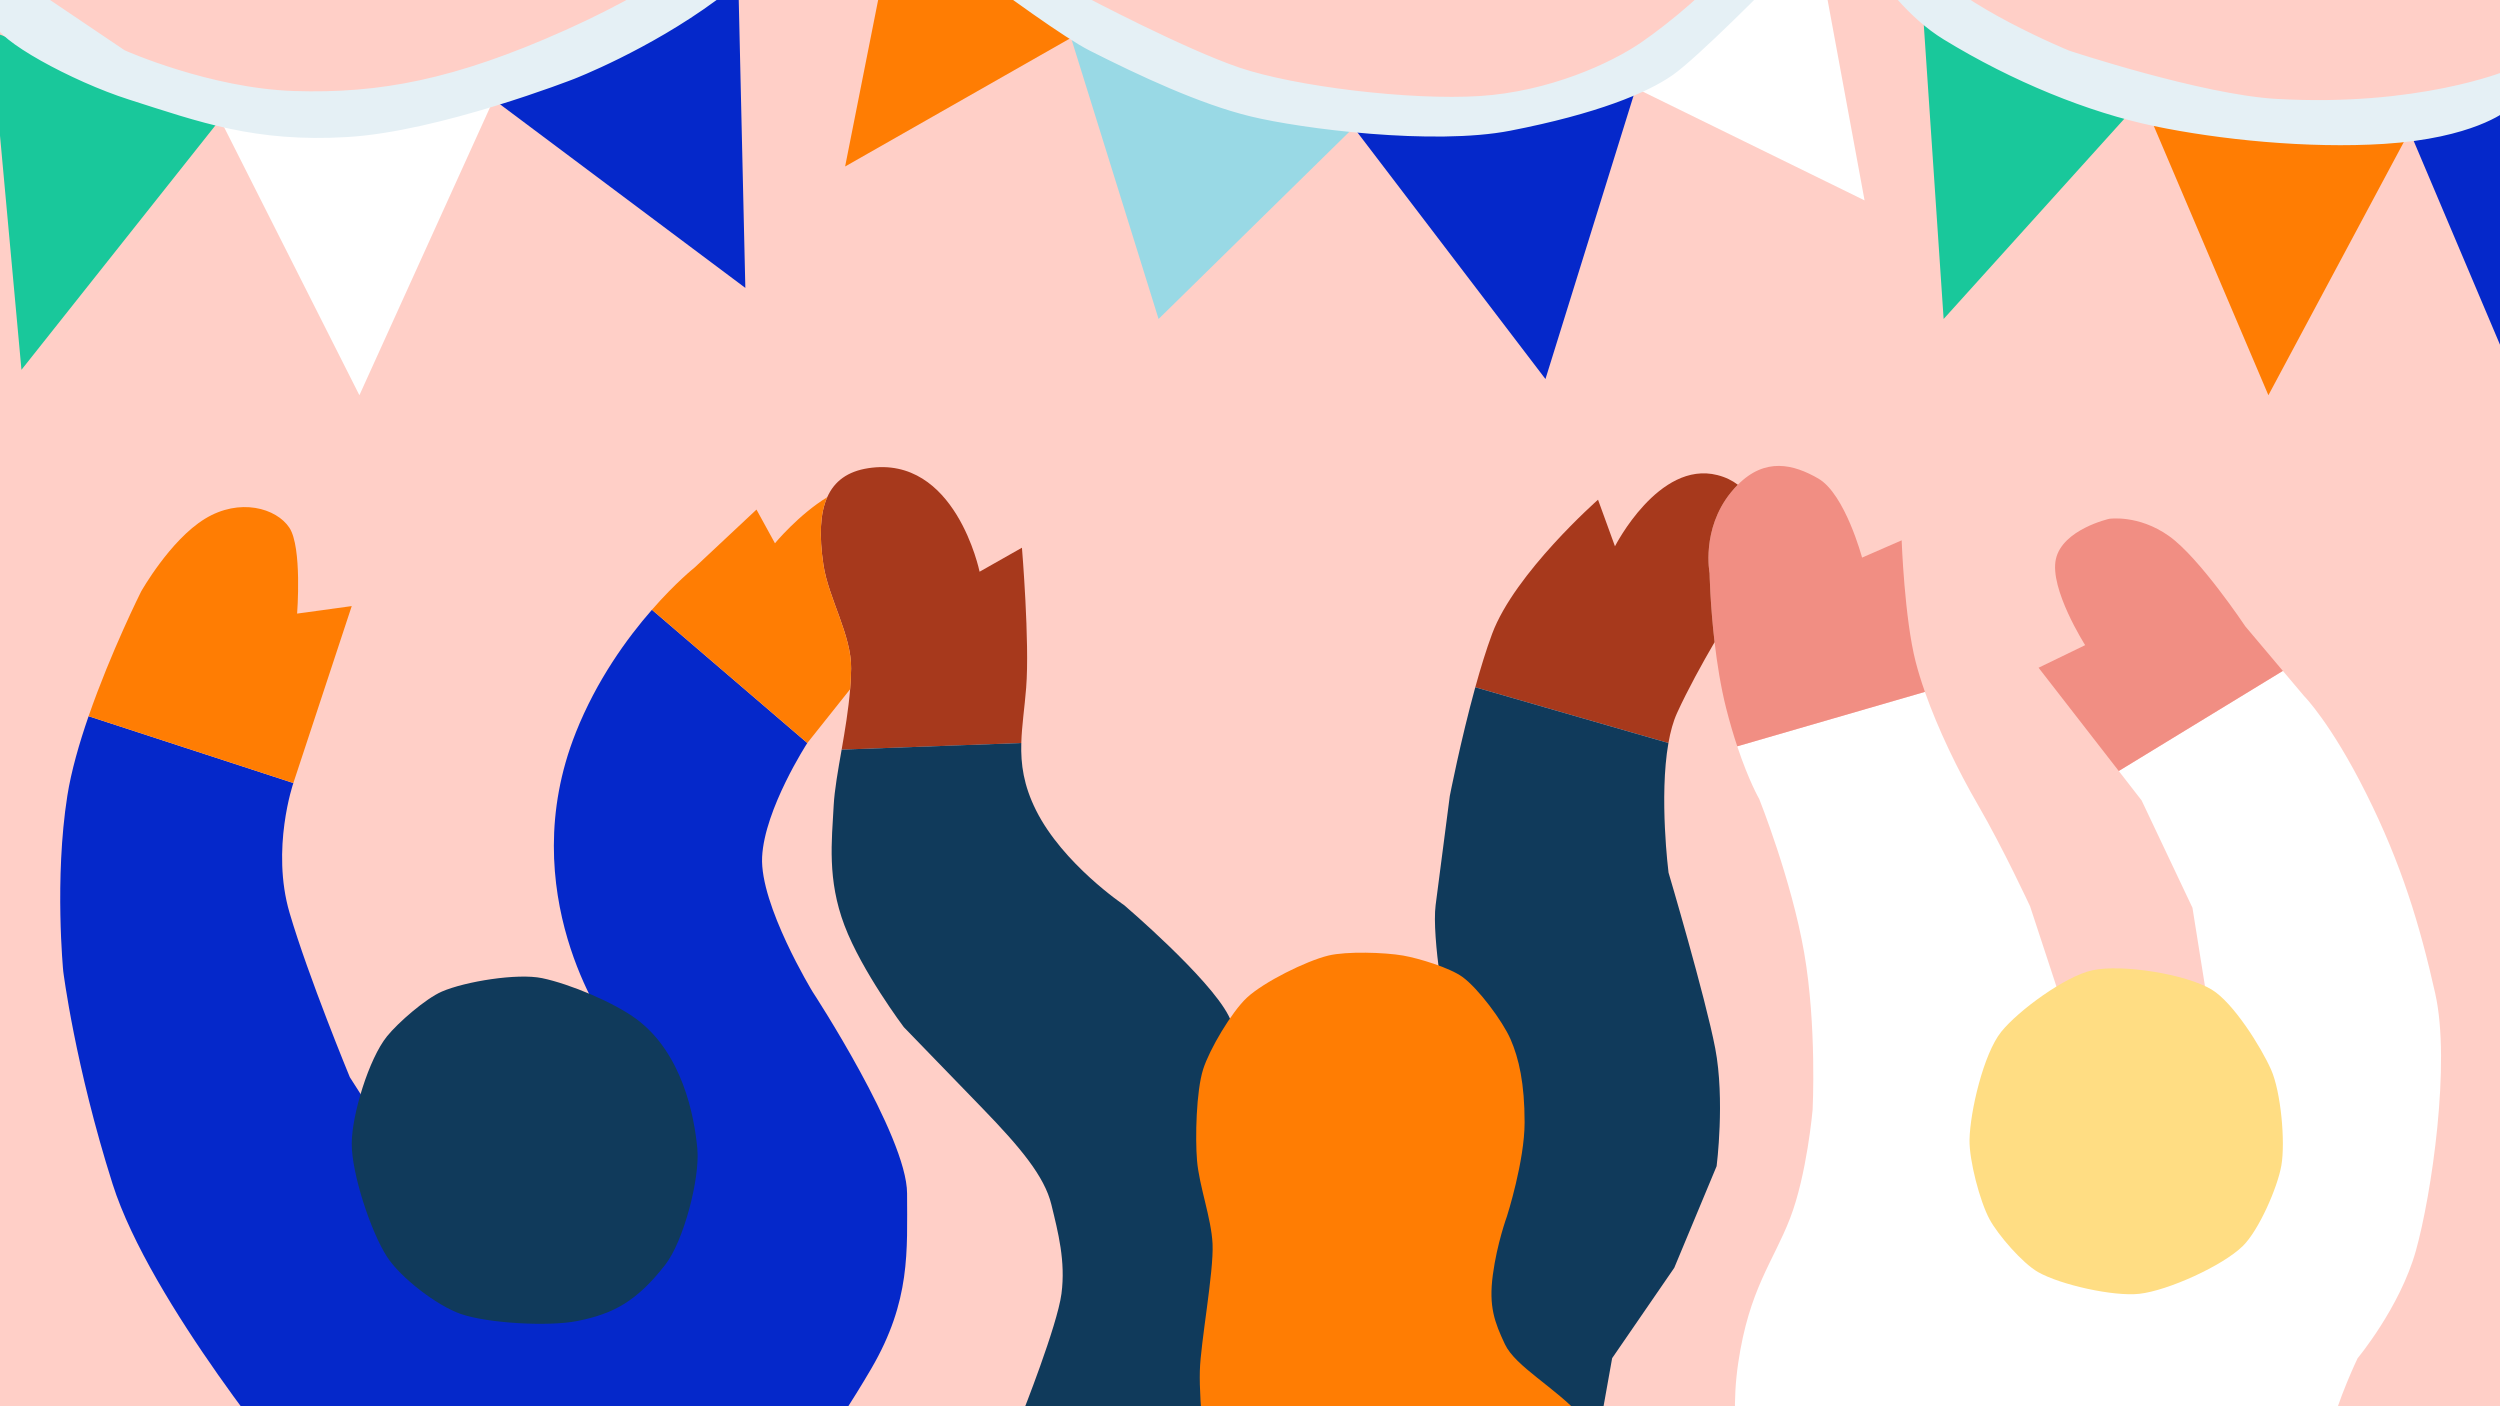 <?xml version="1.0" encoding="UTF-8"?><svg id="Lager_1" xmlns="http://www.w3.org/2000/svg" width="2592" height="1458" viewBox="0 0 2592 1458"><defs><style>.cls-1{fill:#0528ca;}.cls-2{fill:#ffdd83;}.cls-3{fill:#fff;}.cls-4{fill:#ffcfc7;}.cls-5{fill:#e5f0f5;}.cls-6{fill:#f18e83;}.cls-7{fill:#ff7d03;}.cls-8{fill:#a7391c;}.cls-9{fill:#103a5b;}.cls-10{fill:#19c89b;}.cls-11{fill:#99d9e5;}</style></defs><rect class="cls-4" x="-4.7" y="-170.12" width="2602.75" height="1859.6"/><polygon class="cls-10" points="-9.95 32.06 22.25 383.41 228.26 123.8 -9.95 32.06"/><polygon class="cls-3" points="228.26 123.8 372.62 409.77 511.75 103.15 228.26 123.8"/><polygon class="cls-1" points="511.75 103.15 772.77 298.5 765.27 -28.45 511.75 103.15"/><polygon class="cls-7" points="929.12 -94.11 876.22 172.61 1110.45 39.25 929.12 -94.11"/><polygon class="cls-11" points="1110.45 39.25 1201.21 330.72 1403.49 132.21 1110.45 39.25"/><polygon class="cls-1" points="1403.49 132.21 1602.33 392.99 1700.9 75.98 1403.49 132.21"/><polygon class="cls-3" points="1684.31 85.74 1933.18 207.75 1880.17 -79.66 1684.31 85.74"/><polygon class="cls-10" points="1993.69 12.54 2015.16 330.72 2221.1 102.52 1993.69 12.54"/><polygon class="cls-7" points="2221.1 102.52 2351.87 409.77 2498.26 136.08 2221.1 102.52"/><polygon class="cls-1" points="2498.26 136.08 2598.05 371.71 2598.05 102.52 2498.26 136.08"/><path class="cls-5" d="m-4.7,24.29c0,16.57,79.24,60.04,138.21,78.86,73.77,23.55,130.78,44.57,226.42,38.95,95.64-5.61,235.21-60.26,235.21-60.26,0,0,77.08-29.75,147.37-81.51,70.29-51.76,147.84-121.16,147.84-121.16,0,0,188,147.34,239.61,173.39,51.61,26.06,113.82,55.29,166.71,68.14,52.88,12.86,189.75,30.29,269.18,14.81,90.15-17.57,141.88-39.21,168.23-57.58,26.35-18.38,104.35-97.76,104.35-97.76l61.48-88.17s43.51,104.94,115.24,148.85c71.73,43.91,150.35,75.64,217.91,89.79,67.56,14.14,159.9,23.55,238.84,18.53,92.23-5.86,126.14-33.96,126.14-33.96v-41.72s-91,37.61-238.37,29.02c-76.89-4.48-214.23-49.96-214.23-49.96,0,0-114.18-46.75-147.86-90.76-33.67-44.02-84.91-131.91-84.91-131.91h-43.92s-33.18,84.1-68.32,126.06c-26.68,31.87-67.73,66.66-98.96,88.12-31.23,21.46-95.32,50.95-167.48,55.52-72.16,4.56-191.33-9.92-248.86-29.45-57.53-19.53-159.08-73.2-159.08-73.2l-147.15-97.49-61.71-69.56-64.41,4.07-87.52,90.14s-63.46,55.31-178.78,107c-115.32,51.69-193.38,66.05-281.22,63.28-87.84-2.77-176.06-42.25-176.06-42.25L-4.7-38.19V24.29Z"/><path class="cls-3" d="m2524.95,1030.47c-16.1-71.73-35.13-134.68-71.73-207.88-36.6-73.17-64.41-101.01-64.41-101.01l-21.93-26-170.14,103.79,23.71,30.54,52.7,111.26,31.07,194.7v125.9l-82.3,35.13-58.21-43.92v-104.5l-26.06-108.83-32.85-99.96s-27.81-60.02-54.17-105.4c-20.64-35.54-41.28-78.29-54.9-116.97l-194.56,56.45c12.09,36.22,22.81,54.66,22.81,54.66,0,0,33.41,83.44,46.58,159.28,13.18,75.86,8.78,162.79,8.78,162.79,0,0-5.86,67.34-23.42,112.72-17.57,45.38-42.45,73.2-53.76,150.11-11.3,76.92,7.7,142.09,28.37,194.8,20.67,52.7,57.59,81.33,57.59,81.33h556.3l-23.42-96.88s-14.64-68.78-5.86-105.37c8.78-36.57,29.28-79.05,29.28-79.05,0,0,43.92-52.7,60.34-111.26,16.39-58.53,36.28-194.7,20.17-266.44Z"/><path class="cls-6" d="m2327.9,649.35s-47.43-71.24-79.17-93.66c-31.71-22.46-61.95-17.77-61.95-17.77,0,0-48.31,10.92-55.22,41.67-6.94,30.77,30.33,89.3,30.33,89.3l-48.31,23.42,83.15,107.07,170.14-103.79-38.97-46.23Z"/><path class="cls-6" d="m1986.22,686.45c-11.71-45.38-14.58-126.25-14.58-126.25l-41.05,17.92s-17.57-65.88-45.38-81.98c-25.62-14.81-54.95-22.22-83.44,6.44-2.43,2.46-4.89,5.18-7.32,8.2-30.74,38.06-21.96,83.44-21.96,83.44,0,0,.61,32.12,5.18,71.59,2.58,22.02,6.38,46.32,12.03,68.6,3.78,14.87,7.7,28.02,11.48,39.38l194.56-56.45c-3.75-10.69-6.97-21.05-9.52-30.89Z"/><path class="cls-8" d="m1794.44,510.77c2.43-3.02,4.89-5.74,7.32-8.2-5.56-4.27-12.53-7.82-21.2-10.01-60.78-15.46-106.16,73.84-106.16,73.84l-17.57-48.31s-86.37,76.12-109.8,139.07c-6.12,16.45-12.03,35.81-17.45,55.4l200.24,57.8c2.05-11.68,4.95-22.37,8.99-31.21,11.07-24.24,26.09-51.41,38.85-73.34-4.57-39.47-5.18-71.59-5.18-71.59,0,0-8.78-45.38,21.96-83.44Z"/><path class="cls-1" d="m596.94,759.67c-65.73,165.4,32.21,303.01,32.21,303.01l56.27,139.28-57.83,118.9-72.23,28.58-114.57-52.79-57.88-148.15-20.2-31.65s-42.95-103.94-62.45-170.31c-19.53-66.35,3.89-134.68,3.89-134.68l-212.3-69.27c-9.72,28.11-18.04,57.04-22.05,82.54-13.56,86.28-4.22,181.94-4.22,181.94,0,0,12.15,97.59,51.18,220.56,39.03,122.97,189.46,303.3,189.46,303.3l-6.24,158.57h518.21v-143.7s44.21-56.6,85.2-126.87c40.99-70.27,37.1-122,37.07-181.53-.03-59.55-97.97-209.14-97.97-209.14,0,0-54.81-90-52.32-139.78s46.85-118.11,46.85-118.11l-161.09-138.14c-25.77,29.45-57.3,72.85-79,127.45Z"/><path class="cls-8" d="m1063.94,712.8c3.75-46.82-4.39-144.93-4.39-144.93l-43.92,24.89s-24.89-121.51-115.65-107.31c-20.94,3.28-34.84,13.21-42.31,30.07-7.35,16.54-8.46,39.76-3.95,69.92,5.15,34.58,29.19,73.2,28.75,107.6-.09,7.15-.47,14.35-1.05,21.55-1.76,21.34-5.36,42.69-8.81,62.63l186.27-6.85c.5-18.12,3.4-36.45,5.07-57.56Z"/><path class="cls-7" d="m853.71,585.43c-4.51-30.16-3.4-53.38,3.95-69.92-29.69,18.12-54.19,47.75-54.19,47.75l-19.15-34.93-64.09,60.02s-19.47,15.43-44.3,43.86l161.09,138.14,44.39-55.78c.59-7.2.97-14.4,1.05-21.55.44-34.4-23.6-73.02-28.75-107.6Z"/><path class="cls-9" d="m1503.12,825.52s-10.25,78.91-14.64,112.72c-4.39,33.82,11.71,121.51,11.71,121.51l34.73,134.8-18.18,93.57-87.05,32.21-106.6-15.37-30.33-83.44-13.18-120.07s14.37-8.9-5.8-48.4c-20.2-39.47-108.27-114.6-108.27-114.6,0,0-63.51-42.66-91.32-98.29-13-26-15.93-47.72-15.31-69.8l-186.27,6.85c-3.78,21.67-7.38,41.63-8.26,58.06-1.96,36.63-6.82,76.62,11.21,124.23,18,47.61,61.49,105.4,61.49,105.4,0,0,41.93,43.31,81.51,84.15,39.58,40.84,64.41,70.77,71.47,99.72,7.06,28.96,14.9,58.97,10.51,92.49-4.39,33.49-40.99,125.46-40.99,125.46,0,0-12.56,70.36-12.74,108.33-.15,37.97,36.16,114.42,36.16,114.42l597.29-14.87-17.57-70.27-5.86-114.19,14.64-81.98,64.41-93.69,43.92-105.4s8.78-68.81-1.46-122.18c-10.25-53.37-48.4-182.17-48.4-182.17,0,0-9.95-78.32-.12-134.36l-200.24-57.8c-15.28,55.46-26.47,112.96-26.47,112.96Z"/><path class="cls-7" d="m364.67,628.39l-56.62,7.79s5.36-68.83-8.05-89.07c-13.41-20.23-51.47-31.33-87.57-9.2-36.13,22.14-66.14,75.42-66.14,75.42,0,0-31.24,62.28-54.43,129.24l212.3,69.27,60.52-183.46Z"/><path class="cls-9" d="m660.05,1056.72c-23.39-17.42-69.46-36.64-98.02-42.58-25.64-5.34-79.8,3.49-103.84,13.89-16.86,7.29-45.4,32.13-56.94,46.41-18.79,23.25-36.38,81.09-36.58,110.99-.21,31.01,19.74,91.56,36.58,117.6,14.08,21.79,51.88,50.74,76.39,59.25,28.28,9.82,90.99,13.2,120.37,7.44,37.96-7.44,62.04-20.4,91.67-58.35,19.07-24.43,36.12-89.37,33.33-120.24-3.13-34.61-15.74-99.22-62.96-134.41Z"/><path class="cls-2" d="m2293.15,1026.03c-26.71-16.13-93.3-26.73-123.95-20.01-27.99,6.14-76.66,41.73-94.35,63.77-18.38,22.9-32.29,82.78-32.85,111.88-.41,21.26,10.64,63.78,20.82,82.58,8.79,16.22,33.99,45.39,50.23,54.63,23.21,13.21,78.26,25.49,104.95,22.55,29.5-3.26,86.41-29,107.35-49.55,16.66-16.35,36.07-60.85,39.98-83.59,4.23-24.64-.51-76.45-10.7-99.35-10.44-23.47-39.2-69.44-61.49-82.9Z"/><path class="cls-7" d="m1247.4,1108.67c6.59-20.74,29.47-59.46,45.4-74.29,17.39-16.19,61.33-38.03,84.42-43.65,18.85-4.59,58.48-3.34,77.59,0,16.1,2.81,48.28,12.56,61.49,22.18,16.45,11.99,41.61,45.78,49.77,64.41,8.79,20.06,14.64,46.11,14.64,86.37s-18.3,97.35-18.3,97.35c0,0-10.25,27.81-14.64,60.75-4.39,32.94,1.86,49.12,12.44,71.73,10.99,23.45,51.97,44.65,79.78,75.39,27.81,30.74,36.53,65.79,42.21,86.62,6.58,24.12,5.52,78.01-6.78,99.78-11.35,20.11-54.18,44.56-75.69,52.96-25.46,9.94-81.08,16.65-108.33,14.64-30.02-2.21-89.98-17.72-115.65-33.43-11.92-7.29-47.93-30.21-57.09-40.76-19.5-22.44-43.82-65.42-55.63-92.7-13.51-31.21-19.87-100.69-19.03-134.68.72-29.06,14.55-102.72,13.18-131.75-1.27-26.69-13.86-59.75-16.1-86.37-1.99-23.61-.84-71.97,6.33-94.55Z"/></svg>
